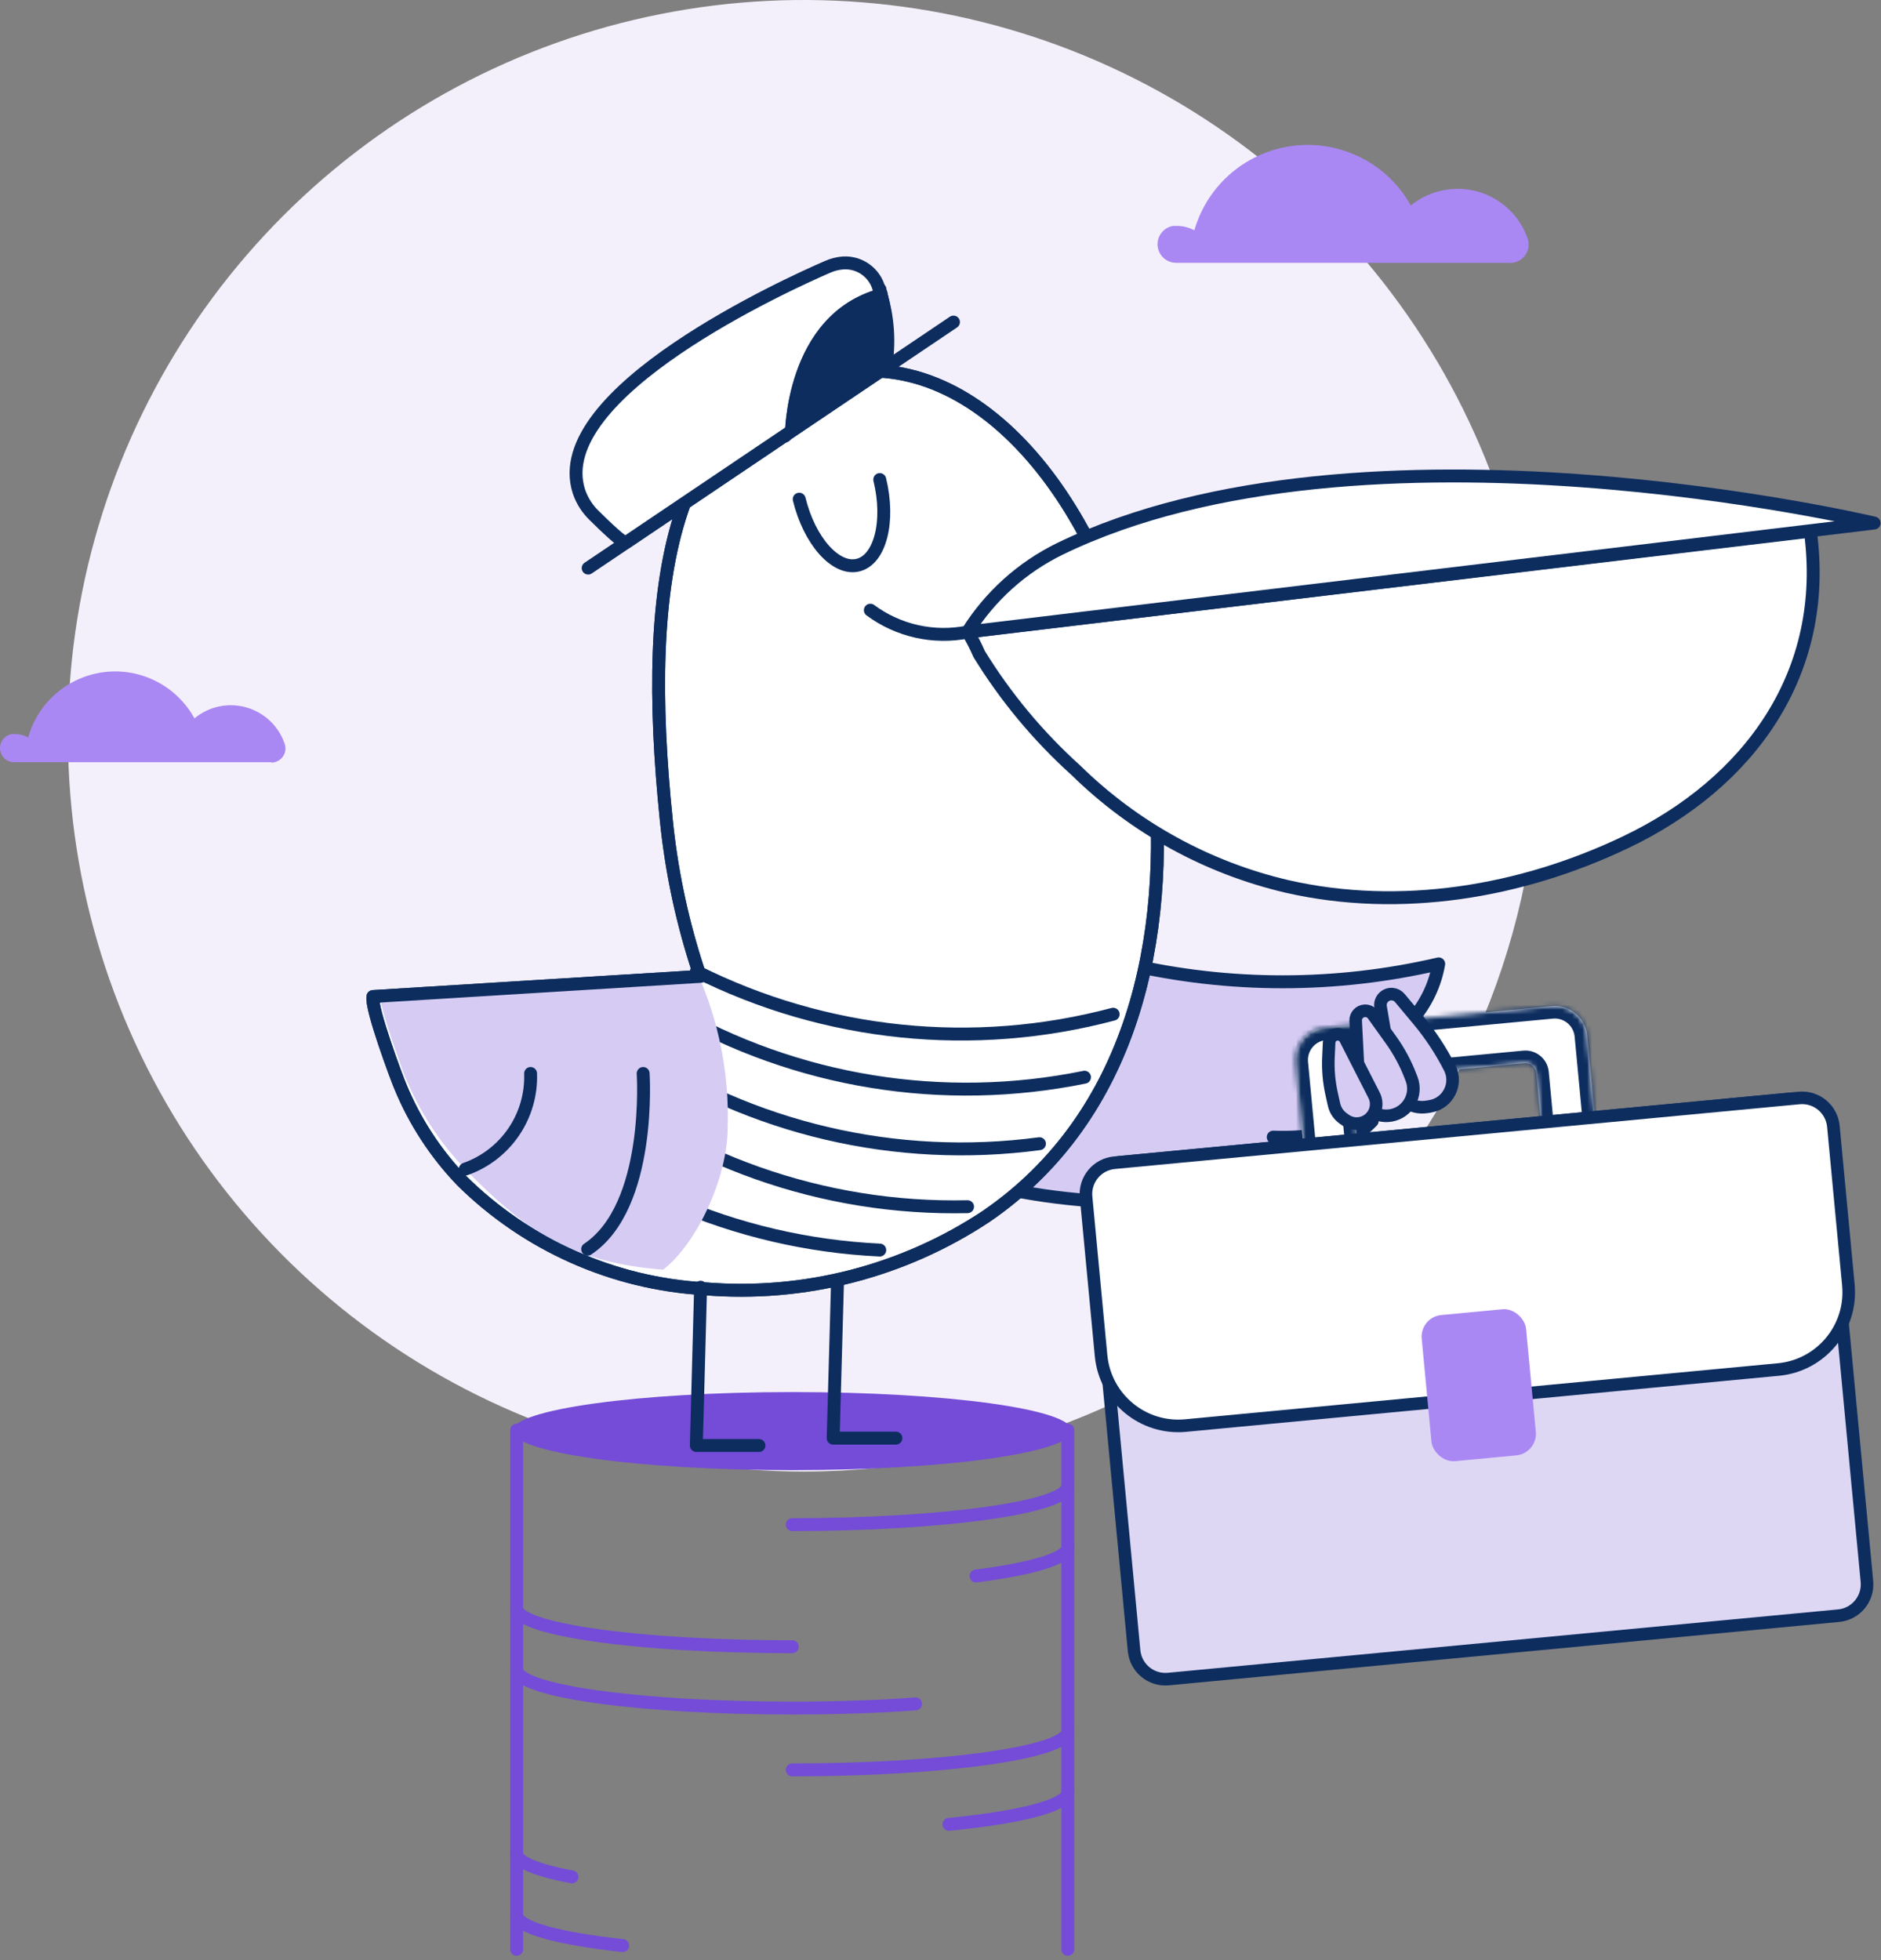 <svg width="381" height="397" viewBox="0 0 381 397" fill="none" xmlns="http://www.w3.org/2000/svg">
<rect x="0" y="0" width="381" height="397" fill="#808080" stroke="none"/>
<path d="M311.834 149.035C311.834 119.559 303.093 90.745 286.717 66.236C270.341 41.727 247.064 22.625 219.832 11.345C192.599 0.065 162.633 -2.887 133.723 2.864C104.813 8.614 78.258 22.808 57.415 43.651C36.572 64.494 22.378 91.05 16.627 119.96C10.876 148.87 13.828 178.836 25.108 206.069C36.388 233.301 55.49 256.577 79.999 272.954C104.508 289.33 133.322 298.07 162.799 298.07C202.325 298.07 240.233 282.369 268.182 254.419C296.132 226.47 311.834 188.562 311.834 149.035Z" fill="#F4F0FB"/>
<path d="M227.04 195.236C227.04 195.236 263.489 203.08 291.413 195.236C290.118 199.135 288.363 202.865 286.184 206.348C286.137 209.912 285.51 213.445 284.327 216.807C281.87 223.971 279.098 225.252 274.444 229.383C261.737 240.417 236.035 249.124 200.031 239.842L215.301 194.818L227.04 195.236Z" fill="#D6CCF3"/>
<path d="M228.165 195.236C248.97 200.074 270.608 200.074 291.413 195.236C290.709 199.346 288.901 203.186 286.184 206.348C282.419 210.819 276.065 215.264 265.267 216.807" stroke="#0D2D5F" stroke-width="2.615" stroke-linecap="round" stroke-linejoin="round"/>
<path d="M286.105 206.453C286.105 206.453 288.066 231.475 257.893 230.325" stroke="#0D2D5F" stroke-width="2.615" stroke-linecap="round" stroke-linejoin="round"/>
<path d="M81.09 220.075C84.008 227.16 88.23 233.635 93.536 239.162C106.734 252.21 124.241 259.992 142.77 261.047C162.857 262.694 182.915 257.537 199.717 246.405C229.472 226.063 237.08 189.902 233.707 155.833C228.687 108.508 202.907 74.361 175.453 75.145C134.9 76.348 130.089 118.627 134.952 166.03C135.933 175.794 137.913 185.432 140.861 194.792C141.175 195.811 141.515 196.805 141.828 197.772L75.547 201.851C75.024 204.126 80.515 218.742 81.09 220.154" fill="white"/>
<path d="M81.09 220.075C84.008 227.16 88.23 233.635 93.536 239.162C106.734 252.21 124.241 259.992 142.77 261.047C162.857 262.694 182.915 257.537 199.717 246.405C229.472 226.063 237.08 189.902 233.707 155.833C228.687 108.508 202.907 74.361 175.453 75.145C134.9 76.348 130.089 118.627 134.952 166.03C135.933 175.794 137.913 185.432 140.861 194.792C141.175 195.811 141.515 196.805 141.828 197.772L75.547 201.851C75.024 204.152 80.515 218.768 81.09 220.075Z" stroke="#0D2D5F" stroke-width="2.615" stroke-linecap="round" stroke-linejoin="round"/>
<path d="M178.146 58.568C158.902 63.797 159.033 88.323 159.033 88.323" stroke="#0D2D5F" stroke-width="2.615" stroke-linecap="round" stroke-linejoin="round"/>
<path d="M179.375 74.465C180.225 69.454 179.884 64.313 178.381 59.457" stroke="#0D2D5F" stroke-width="2.615" stroke-linecap="round" stroke-linejoin="round"/>
<path d="M178.434 59.405C179.683 64.304 180.02 69.392 179.428 74.413" stroke="#0D2D5F" stroke-width="2.615" stroke-linecap="round" stroke-linejoin="round"/>
<path d="M178.434 59.405C178.389 59.234 178.328 59.067 178.251 58.908C178.264 58.821 178.264 58.733 178.251 58.647" stroke="#0D2D5F" stroke-width="2.615" stroke-linecap="round" stroke-linejoin="round"/>
<path d="M161.883 101.109C163.948 109.58 169.282 115.568 173.779 114.469C178.277 113.371 180.264 105.606 178.198 97.134" stroke="#0D2D5F" stroke-width="2.615" stroke-linecap="round" stroke-linejoin="round"/>
<path d="M305.872 53.235H238.152C237.214 53.217 236.316 52.849 235.635 52.204C234.954 51.558 234.538 50.682 234.469 49.746C234.401 48.81 234.684 47.882 235.263 47.144C235.843 46.407 236.677 45.912 237.603 45.757H238.361C239.602 45.754 240.824 46.059 241.917 46.646C243.222 42.108 245.841 38.059 249.445 35.009C253.049 31.958 257.475 30.044 262.166 29.507C266.857 28.97 271.602 29.834 275.802 31.991C280.001 34.148 283.468 37.5 285.765 41.626C287.64 40.096 289.857 39.042 292.228 38.554C294.598 38.066 297.051 38.159 299.378 38.824C301.705 39.489 303.837 40.707 305.591 42.374C307.345 44.041 308.671 46.108 309.454 48.398C309.631 48.959 309.673 49.554 309.576 50.135C309.48 50.716 309.247 51.265 308.898 51.739C308.549 52.213 308.093 52.598 307.567 52.862C307.041 53.127 306.46 53.263 305.872 53.261" fill="#AA88F3"/>
<path d="M216.294 394.839V289.677H104.649V394.839" stroke="#744CD8" stroke-width="2.615" stroke-linecap="round" stroke-linejoin="round"/>
<path d="M103.785 289.809C103.785 294.201 129.147 297.783 160.471 297.783C191.794 297.783 217.13 294.201 217.13 289.809C217.13 285.416 191.768 281.965 160.471 281.965C129.173 281.965 103.785 285.521 103.785 289.809Z" fill="#744CD8"/>
<path d="M160.471 308.817C191.298 308.817 216.294 305.261 216.294 300.973" stroke="#744CD8" stroke-width="2.615" stroke-linecap="round" stroke-linejoin="round"/>
<path d="M197.678 319.223C209.13 317.759 216.347 315.641 216.347 313.288" stroke="#744CD8" stroke-width="2.615" stroke-linecap="round" stroke-linejoin="round"/>
<path d="M104.622 325.708C104.622 330.1 129.618 333.551 160.471 333.551" stroke="#744CD8" stroke-width="2.615" stroke-linecap="round" stroke-linejoin="round"/>
<path d="M104.622 338.127C104.622 342.52 129.618 345.971 160.471 345.971C169.439 345.971 177.911 345.684 185.441 345.134" stroke="#744CD8" stroke-width="2.615" stroke-linecap="round" stroke-linejoin="round"/>
<path d="M160.471 358.495C191.298 358.495 216.294 354.939 216.294 350.651" stroke="#744CD8" stroke-width="2.615" stroke-linecap="round" stroke-linejoin="round"/>
<path d="M192.213 369.529C206.751 368.091 216.294 365.686 216.294 362.966" stroke="#744CD8" stroke-width="2.615" stroke-linecap="round" stroke-linejoin="round"/>
<path d="M104.622 375.386C104.622 377.19 108.805 378.837 115.839 380.171" stroke="#744CD8" stroke-width="2.615" stroke-linecap="round" stroke-linejoin="round"/>
<path d="M104.622 387.806C104.622 390.42 113.041 392.643 126.115 394.081" stroke="#744CD8" stroke-width="2.615" stroke-linecap="round" stroke-linejoin="round"/>
<path d="M135.998 204.597C161.292 219.194 191.053 224.031 219.667 218.193" stroke="#0D2D5F" stroke-width="2.615" stroke-linecap="round" stroke-linejoin="round"/>
<path d="M127.919 212.31C152.165 228.651 181.561 235.535 210.542 231.658" stroke="#0D2D5F" stroke-width="2.615" stroke-linecap="round" stroke-linejoin="round"/>
<path d="M115.97 216.101C138.278 235.008 166.743 245.082 195.979 244.418" stroke="#0D2D5F" stroke-width="2.615" stroke-linecap="round" stroke-linejoin="round"/>
<path d="M100.386 219.369C121.315 239.78 148.997 251.817 178.198 253.203" stroke="#0D2D5F" stroke-width="2.615" stroke-linecap="round" stroke-linejoin="round"/>
<path d="M82.162 218.323C84.984 225.194 89.083 231.466 94.242 236.809C106.819 249.882 116.467 255.791 134.325 257.177C141.044 251.948 147.398 238.744 147.398 228.233C147.718 217.436 145.581 206.708 141.149 196.857C141.437 197.825 140.809 195.89 141.149 196.857L76.907 200.805C76.384 203.002 81.718 217.173 82.136 218.428" fill="#D6CCF3"/>
<path d="M130.272 217.435C130.272 217.435 132.076 244.34 119.029 253.02" stroke="#0D2D5F" stroke-width="2.615" stroke-linecap="round" stroke-linejoin="round"/>
<path d="M107.472 217.435C107.62 221.653 106.417 225.808 104.037 229.294C101.657 232.779 98.225 235.413 94.242 236.809" stroke="#0D2D5F" stroke-width="2.615" stroke-linecap="round" stroke-linejoin="round"/>
<path d="M141.045 196.753C167.183 209.859 197.213 212.946 225.472 205.433" stroke="#0D2D5F" stroke-width="2.615" stroke-linecap="round" stroke-linejoin="round"/>
<path d="M141.907 260.733L141.044 292.789H153.725" stroke="#0D2D5F" stroke-width="2.615" stroke-linecap="round" stroke-linejoin="round"/>
<path d="M169.649 259.27L168.76 291.299H181.467" stroke="#0D2D5F" stroke-width="2.615" stroke-linecap="round" stroke-linejoin="round"/>
<path d="M54.918 154.395H2.939C2.204 154.411 1.491 154.145 0.946 153.652C0.401 153.159 0.065 152.475 0.009 151.742C-0.048 151.01 0.178 150.283 0.64 149.711C1.102 149.14 1.766 148.767 2.494 148.669H3.096C4.011 148.691 4.908 148.933 5.71 149.375C6.69 145.872 8.691 142.74 11.458 140.378C14.226 138.017 17.634 136.535 21.248 136.119C24.862 135.704 28.517 136.375 31.748 138.047C34.979 139.719 37.639 142.315 39.387 145.505C40.83 144.308 42.543 143.481 44.378 143.095C46.213 142.709 48.115 142.777 49.918 143.292C51.721 143.807 53.371 144.754 54.725 146.051C56.079 147.348 57.097 148.956 57.69 150.735C57.826 151.168 57.858 151.627 57.782 152.075C57.707 152.522 57.527 152.946 57.256 153.31C56.986 153.675 56.633 153.971 56.227 154.173C55.82 154.375 55.372 154.478 54.918 154.474" fill="#AA88F3"/>
<path d="M81.09 220.075C84.008 227.16 88.23 233.635 93.536 239.162C106.734 252.21 124.241 259.992 142.77 261.047C162.857 262.694 182.915 257.537 199.717 246.405C229.472 226.063 237.08 189.902 233.707 155.833C228.687 108.508 202.907 74.361 175.453 75.145C134.9 76.348 130.089 118.627 134.952 166.03C135.933 175.794 137.913 185.432 140.861 194.792C141.175 195.811 141.515 196.805 141.828 197.772L75.547 201.851C75.024 204.152 80.515 218.768 81.09 220.075Z" stroke="#0D2D5F" stroke-width="2.615" stroke-linecap="round" stroke-linejoin="round"/>
<path d="M277.947 227.057C277.947 227.057 257.03 250.353 206.959 241.437" stroke="#0D2D5F" stroke-width="2.615" stroke-linecap="round" stroke-linejoin="round"/>
<path d="M196.031 127.987C196.892 129.436 197.66 130.938 198.331 132.484C203.704 141.222 210.299 149.146 217.915 156.016C229.746 167.634 244.544 175.775 260.691 179.548C283.595 184.777 308.042 180.725 329.247 170.606C354.374 158.631 370.585 136.328 366.689 107.593L196.031 127.987Z" fill="white" stroke="#0D2D5F" stroke-width="2.615" stroke-linecap="round" stroke-linejoin="round"/>
<path d="M176.29 123.595C179.09 125.668 182.293 127.132 185.693 127.893C189.092 128.654 192.614 128.695 196.03 128.013L379.605 105.946C379.605 105.946 276.065 81.342 214.673 111.175C207.02 114.917 200.563 120.722 196.03 127.935" fill="white"/>
<path d="M176.29 123.595C179.09 125.668 182.293 127.132 185.693 127.893C189.092 128.654 192.614 128.695 196.03 128.013L379.605 105.946C379.605 105.946 276.065 81.342 214.673 111.175C207.02 114.917 200.563 120.722 196.03 127.935" stroke="#0D2D5F" stroke-width="2.615" stroke-linecap="round" stroke-linejoin="round"/>
<path d="M193.128 65.236L119.134 115.071" stroke="#0D2D5F" stroke-width="2.615" stroke-linecap="round" stroke-linejoin="round"/>
<path d="M167.635 54.072C159.791 57.445 110.924 79.565 117.303 99.514C117.932 101.392 119.009 103.088 120.441 104.456C122.506 106.496 126.35 110.208 126.847 109.895L158.981 88.245C158.981 88.245 158.981 63.824 178.094 58.49C177.674 56.913 176.72 55.529 175.395 54.576C174.069 53.623 172.455 53.158 170.825 53.261C169.723 53.342 168.643 53.616 167.635 54.072Z" fill="white"/>
<path d="M178.094 58.49C158.85 63.72 158.981 88.245 158.981 88.245L179.375 74.466C179.968 69.445 179.631 64.357 178.382 59.458C178.336 59.287 178.275 59.121 178.199 58.961C178.211 58.874 178.211 58.786 178.199 58.7" fill="#0D2D5F"/>
<path d="M179.375 74.466L158.928 88.245L126.794 109.895C126.298 110.208 122.454 106.496 120.388 104.456C118.957 103.088 117.88 101.392 117.251 99.514C110.871 79.565 159.791 57.445 167.583 54.072C168.59 53.616 169.67 53.342 170.773 53.261C172.402 53.158 174.017 53.623 175.342 54.576C176.668 55.529 177.622 56.913 178.042 58.49V58.49" stroke="#0D2D5F" stroke-width="2.615" stroke-linecap="round" stroke-linejoin="round"/>
<mask id="path-43-inside-1_16765_242336" fill="white">
<path fill-rule="evenodd" clip-rule="evenodd" d="M268.349 208.131C264.723 208.474 262.062 211.69 262.405 215.316L264.474 237.196C264.817 240.822 268.034 243.483 271.659 243.14L317.608 238.795C321.234 238.452 323.895 235.235 323.552 231.61L321.483 209.729C321.14 206.104 317.923 203.443 314.298 203.786L268.349 208.131ZM275.948 218.45C274.739 218.565 273.852 219.637 273.966 220.845L275.622 238.35C275.736 239.558 276.808 240.445 278.017 240.331L310.838 237.228C312.046 237.113 312.933 236.041 312.819 234.833L311.164 217.328C311.049 216.12 309.977 215.233 308.769 215.347L275.948 218.45Z"/>
</mask>
<path fill-rule="evenodd" clip-rule="evenodd" d="M268.349 208.131C264.723 208.474 262.062 211.69 262.405 215.316L264.474 237.196C264.817 240.822 268.034 243.483 271.659 243.14L317.608 238.795C321.234 238.452 323.895 235.235 323.552 231.61L321.483 209.729C321.14 206.104 317.923 203.443 314.298 203.786L268.349 208.131ZM275.948 218.45C274.739 218.565 273.852 219.637 273.966 220.845L275.622 238.35C275.736 239.558 276.808 240.445 278.017 240.331L310.838 237.228C312.046 237.113 312.933 236.041 312.819 234.833L311.164 217.328C311.049 216.12 309.977 215.233 308.769 215.347L275.948 218.45Z" fill="white"/>
<path d="M268.349 208.131L268.109 205.594L268.349 208.131ZM271.659 243.14L271.899 245.677L271.659 243.14ZM317.608 238.795L317.368 236.258L317.608 238.795ZM314.298 203.786L314.538 206.323L314.298 203.786ZM273.966 220.845L271.43 221.085L273.966 220.845ZM275.948 218.45L276.188 220.987L275.948 218.45ZM275.622 238.35L278.159 238.11L275.622 238.35ZM278.017 240.331L278.256 242.868L278.017 240.331ZM310.838 237.228L310.598 234.691L310.838 237.228ZM308.769 215.347L308.529 212.81L308.769 215.347ZM264.942 215.076C264.732 212.852 266.364 210.878 268.588 210.668L268.109 205.594C263.082 206.069 259.393 210.529 259.868 215.556L264.942 215.076ZM267.011 236.956L264.942 215.076L259.868 215.556L261.937 237.436L267.011 236.956ZM271.419 240.603C269.195 240.813 267.221 239.181 267.011 236.956L261.937 237.436C262.412 242.463 266.872 246.152 271.899 245.677L271.419 240.603ZM317.368 236.258L271.419 240.603L271.899 245.677L317.848 241.332L317.368 236.258ZM321.015 231.85C321.225 234.074 319.593 236.048 317.368 236.258L317.848 241.332C322.875 240.857 326.564 236.397 326.089 231.37L321.015 231.85ZM318.946 209.969L321.015 231.85L326.089 231.37L324.02 209.49L318.946 209.969ZM314.538 206.323C316.762 206.113 318.736 207.745 318.946 209.969L324.02 209.49C323.544 204.463 319.084 200.774 314.058 201.249L314.538 206.323ZM268.588 210.668L314.538 206.323L314.058 201.249L268.109 205.594L268.588 210.668ZM276.503 220.606C276.522 220.798 276.38 220.969 276.188 220.987L275.708 215.914C273.098 216.16 271.183 218.476 271.43 221.085L276.503 220.606ZM278.159 238.11L276.503 220.606L271.43 221.085L273.085 238.59L278.159 238.11ZM277.777 237.794C277.969 237.776 278.14 237.917 278.159 238.11L273.085 238.59C273.331 241.199 275.647 243.115 278.256 242.868L277.777 237.794ZM310.598 234.691L277.777 237.794L278.256 242.868L311.077 239.765L310.598 234.691ZM310.282 235.073C310.264 234.88 310.405 234.709 310.598 234.691L311.077 239.765C313.687 239.518 315.602 237.202 315.356 234.593L310.282 235.073ZM308.627 217.568L310.282 235.073L315.356 234.593L313.7 217.088L308.627 217.568ZM309.008 217.884C308.816 217.902 308.645 217.761 308.627 217.568L313.7 217.088C313.454 214.479 311.138 212.563 308.529 212.81L309.008 217.884ZM276.188 220.987L309.008 217.884L308.529 212.81L275.708 215.914L276.188 220.987Z" fill="#0D2D5F" mask="url(#path-43-inside-1_16765_242336)"/>
<path d="M221.011 242.362C220.68 238.859 223.251 235.751 226.754 235.42L362.509 222.584C366.012 222.252 369.12 224.823 369.451 228.326L378.149 320.32C378.481 323.823 375.91 326.931 372.407 327.262L236.652 340.098C233.149 340.43 230.041 337.859 229.71 334.356L221.011 242.362Z" fill="#DDD7F4" stroke="#0D2D5F" stroke-width="2.548"/>
<mask id="path-46-inside-2_16765_242336" fill="white">
<rect x="230.619" y="229.36" width="26.374" height="6.593" rx="2.198" transform="rotate(-5.402 230.619 229.36)"/>
</mask>
<rect x="230.619" y="229.36" width="26.374" height="6.593" rx="2.198" transform="rotate(-5.402 230.619 229.36)" fill="#DDD7F4" stroke="#0D2D5F" stroke-width="5.096" mask="url(#path-46-inside-2_16765_242336)"/>
<mask id="path-47-inside-3_16765_242336" fill="white">
<rect x="331.27" y="219.843" width="26.374" height="6.593" rx="2.198" transform="rotate(-5.402 331.27 219.843)"/>
</mask>
<rect x="331.27" y="219.843" width="26.374" height="6.593" rx="2.198" transform="rotate(-5.402 331.27 219.843)" fill="#DDD7F4" stroke="#0D2D5F" stroke-width="5.096" mask="url(#path-47-inside-3_16765_242336)"/>
<path d="M219.986 242.452C219.654 238.949 222.225 235.841 225.728 235.51L295.071 228.953L364.413 222.397C367.916 222.065 371.024 224.637 371.355 228.139L374.393 260.274C375.21 268.914 368.868 276.58 360.228 277.397L240.148 288.752C231.508 289.568 223.841 283.227 223.024 274.586L219.986 242.452Z" fill="white" stroke="#0D2D5F" stroke-width="2.548"/>
<rect x="287.555" y="266.778" width="21.235" height="29.729" rx="4.396" transform="rotate(-5.402 287.555 266.778)" fill="#AA88F3"/>
<path d="M279.64 203.957C279.394 202.513 280.586 201.229 282.044 201.366C282.63 201.421 283.171 201.705 283.547 202.157L287.249 206.593C289.735 209.574 291.878 212.825 293.637 216.285C295.293 219.542 293.317 223.47 289.715 224.082L289.066 224.192C285.852 224.739 282.804 222.576 282.258 219.362L279.64 203.957Z" fill="#D6CCF3" stroke="#0D2D5F" stroke-width="2.548" stroke-linecap="round" stroke-linejoin="round"/>
<path d="M274.593 206.774C274.538 205.702 275.364 204.789 276.437 204.737C277.095 204.705 277.725 205.01 278.109 205.546L281.764 210.654C283.378 212.91 284.698 215.362 285.691 217.952L285.922 218.553C287.163 221.79 285.132 225.353 281.715 225.933C278.474 226.484 275.478 224.083 275.31 220.8L274.593 206.774Z" fill="#D6CCF3" stroke="#0D2D5F" stroke-width="2.548" stroke-linecap="round" stroke-linejoin="round"/>
<path d="M269.217 211.163C269.253 210.378 269.809 209.715 270.575 209.542C271.353 209.366 272.151 209.741 272.513 210.451L278.318 221.839C279.197 223.564 278.696 225.673 277.134 226.818C275.77 227.818 273.919 227.839 272.533 226.869L272.098 226.564C271.138 225.892 270.464 224.884 270.209 223.739L269.717 221.522C269.179 219.101 268.964 216.618 269.079 214.141L269.217 211.163Z" fill="#D6CCF3" stroke="#0D2D5F" stroke-width="2.548" stroke-linecap="round" stroke-linejoin="round"/>
</svg>
